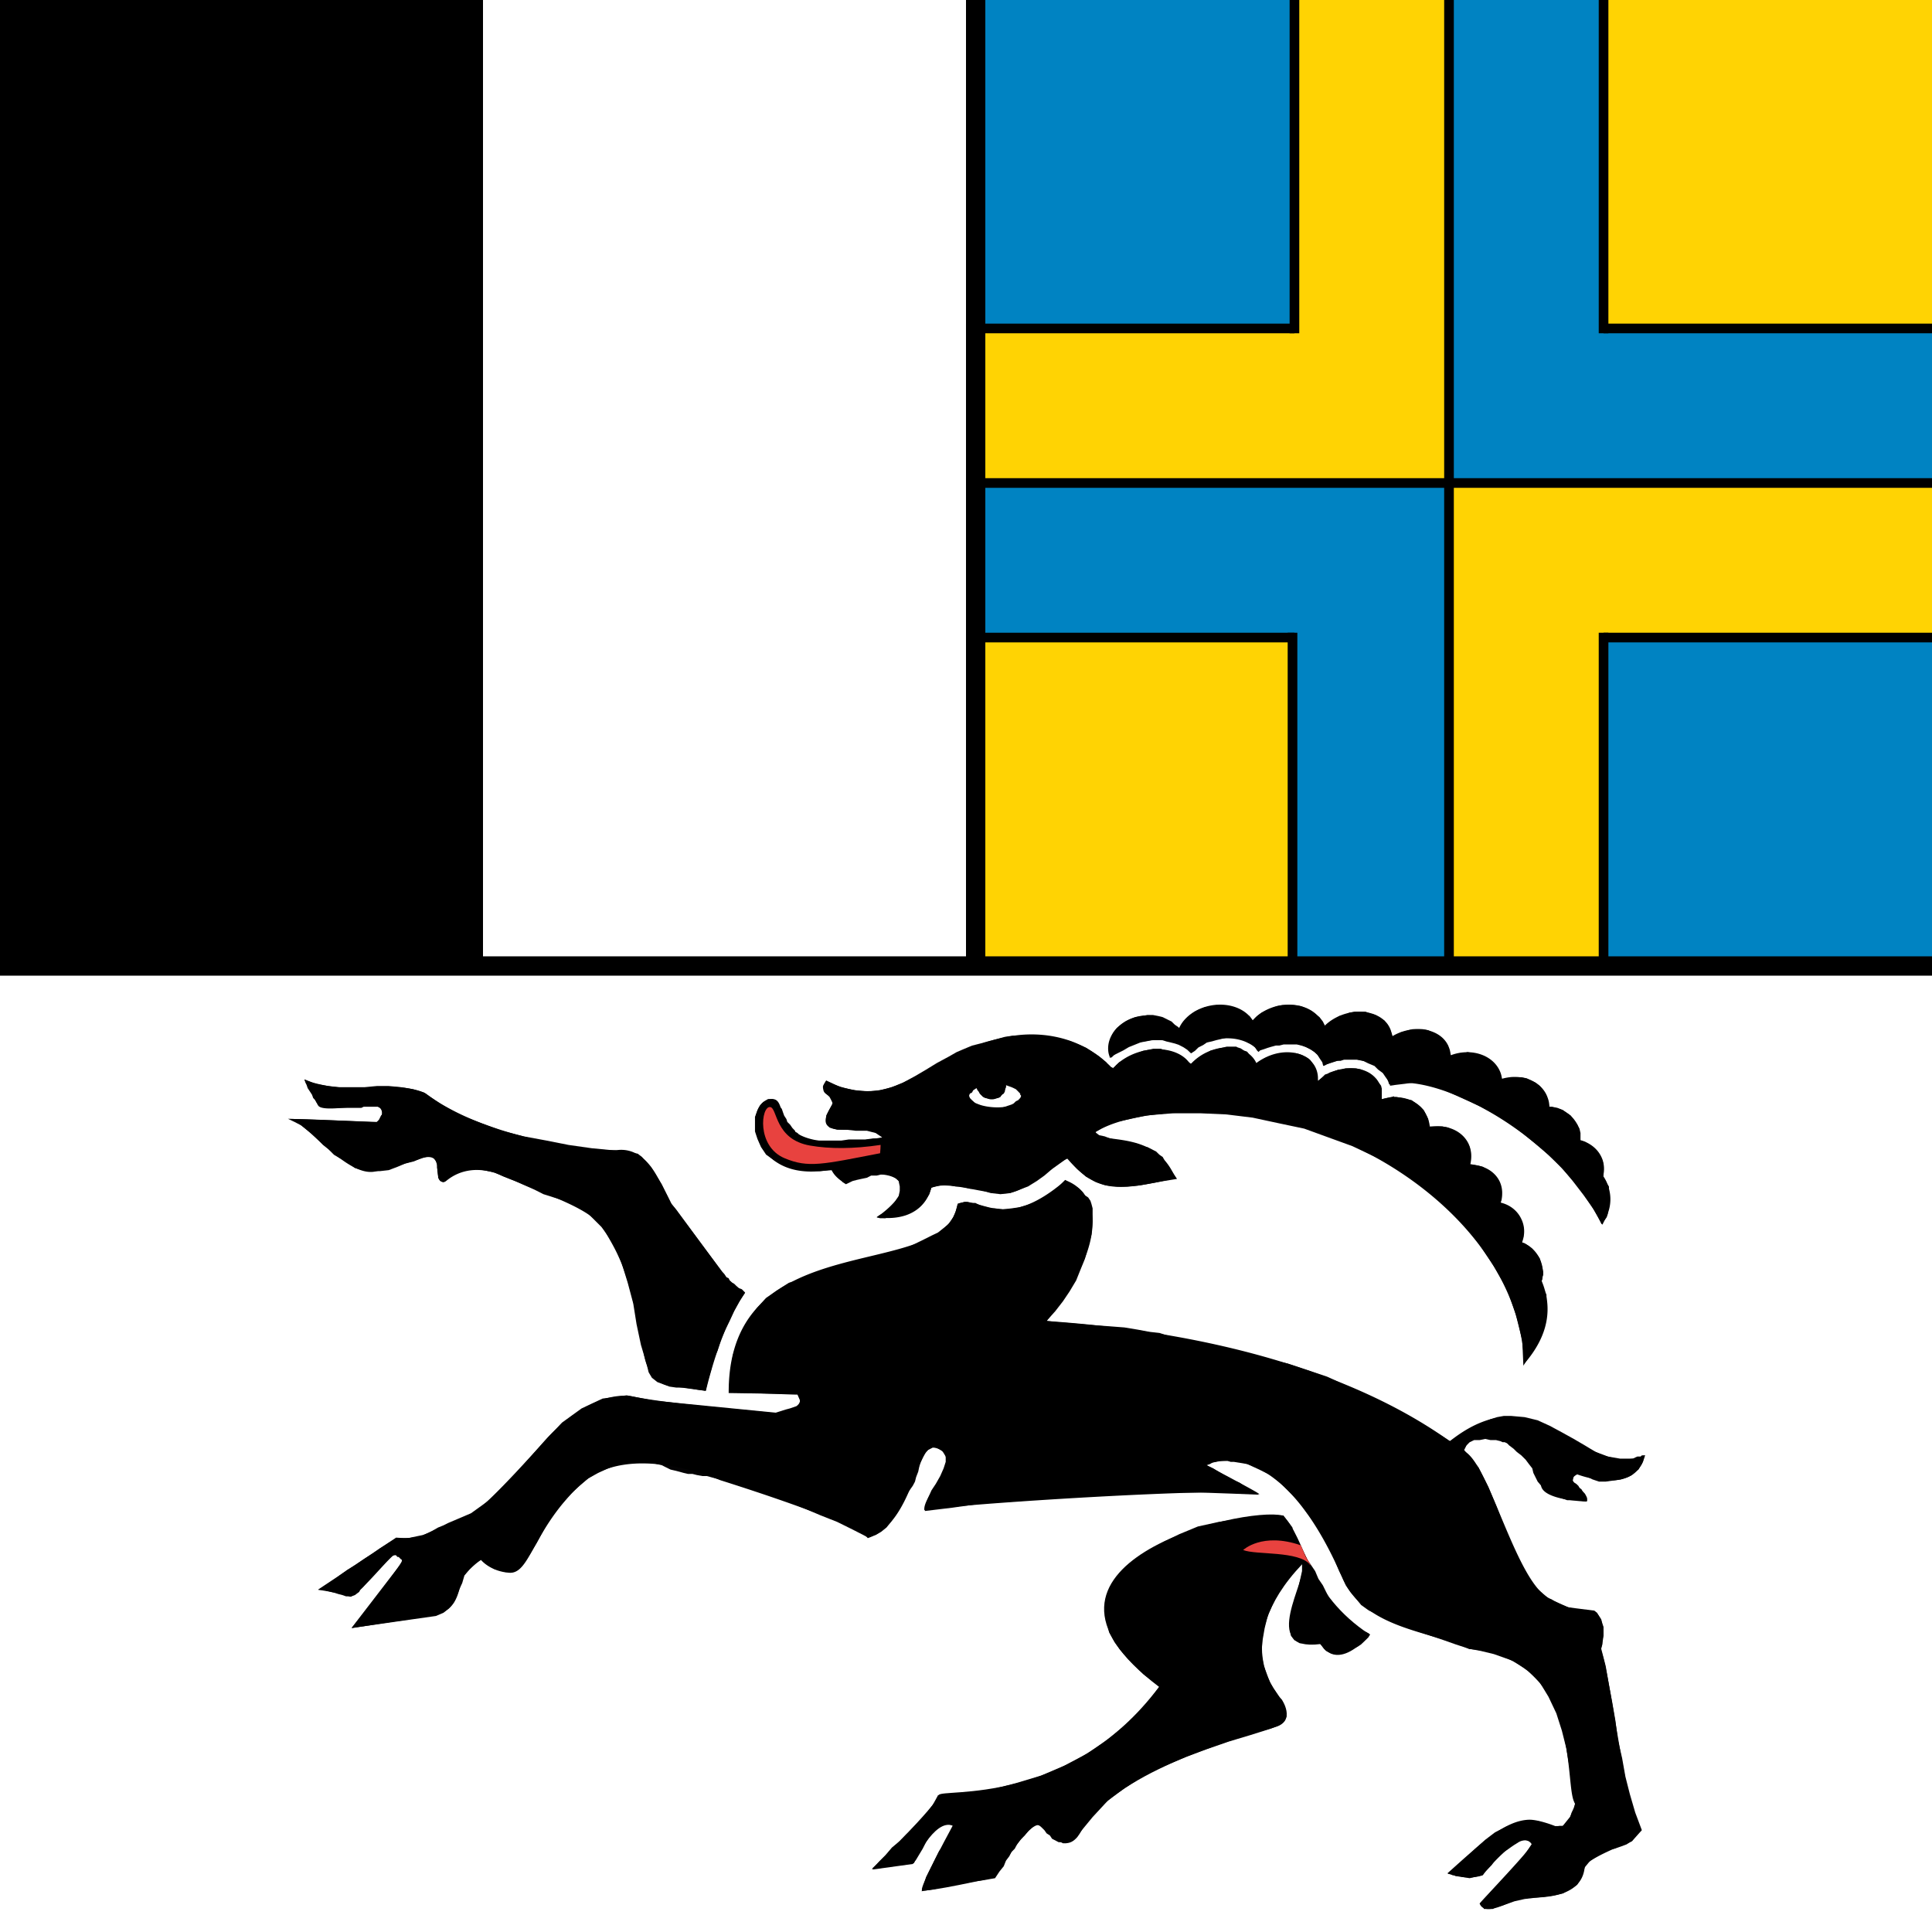 <svg width="500" height="500" viewBox="-205.156 -206.388 500 500" xml:space="preserve" xmlns="http://www.w3.org/2000/svg"><rect x="-205.156" y="-206.388" width="500" height="500" fill="#333333" stroke="none"/><path fill="#fff" d="M-204.86 293.466h499.334v-499.705l-499.334.29-.296-.29z"/><path fill="#fff" d="M294.474 42.35h-499.63v250.842h499.63l-.282-.332z"/><path fill="#040304" d="M-73.785-206.239h-131.371v247.16h131.371-.29z"/><path fill="#fff" d="M-73.514-205.683H57.57V42.909H-73.514zM-205.156 43.612h500v250h-500z"/><g fill="#040304"><path d="m-111.34 96.444-1.994-.565-2.261-1.71-1.715-.862-1.415-.838-1.423-1.427-1.415-1.12-1.415-1.41-1.424-1.403-1.423-1.137-1.424-1.128-1.677-.87-1.715-.823 23 .822.27-.258.283-.266.271-.588.282-.572.308-.266v-1.427l-.59-.266-.554-.29h-3.671l-.59.29h-7.093l-1.124-.29h-1.14l-1.153-.29-.836-.283v-.282l-.28-.282-.299-.564-.554-.564-.29-.846-.563-.847-.57-.863-.291-.854-.28-.557-.274-.87 2.822 1.153 3.138.58 3.11.3h6.521l3.146-.3h3.094l3.137.3 3.11.53 2.838.863 4.553 3.103 5.107 2.822 5.095 1.974 5.398 1.991 5.668 1.444 5.965 1.096 5.676 1.128 5.952.846 5.948.572 5.976.838 1.116.864 1.161 1.426 1.107 1.112.878 1.428 1.124 1.708.845 1.378.854 1.71.862 1.709.832 1.684 1.161 1.393 11.907 16.155.554.548.561.862.583.266.27.573.58.589.582.265.546.573.586.54.837.298.861.863-1.423 2.257-1.407 2.555-1.161 2.523-1.116 2.256-1.144 2.548-.85 2.821-1.144 2.547-.554 2.555-.878 2.838-.545 2.556-1.977-.282-1.73-.307-1.97-.274h-1.968l-1.724-.249-1.693-.63-1.423-.532-1.415-1.112-.854-1.434-.554-2.266-1.44-4.82-1.136-5.369-.854-5.36-1.43-5.36-1.67-5.41-1.994-4.795-3.138-4.233-3.692-3.683-5.078-2.822-6.247-1.974-2.26-1.145-2.559-1.129-2.556-1.128-2.838-1.112-2.547-1.144-2.838-.564-2.57-.283-2.554.54-2.823.855-2.284 1.982-.854-.274-.262-.298-.3-.548V96.7l-.278-.822v-.863l-.284-.846-.561-.863-.861-.54-2.277.54-1.978.863-2.268.564-1.994.846-2.275.864-2.269.257h-2.256z"/><path d="m202.145 177.324.6.283.582.538.283.573.5.3.299.539.6.605.299.531.266.573v.855h-.865l-1.382-.25h-2.879l-1.682-.605-1.716-.573-1.465-.822-1.365-1.153-1.432-1.668-1.115-2.248-.282-1.178-.867-1.112-.849-1.137-1.131-1.12-1.133-.863-.865-.854-1.133-.855-.533-.556-.598-.273h-.566l-.567-.266-1.132-.282h-1.432l-1.397-.299-1.416.299h-1.431l-1.149.548-.833.83-.6 1.177 3.73 4.514 2.564 5.07 2.23 5.36 1.999 5.385 1.997 5.376 2.265 4.804 3.129 4.523 3.912 3.384 5.129 2.307 6.559.83.865.563.533.847.566.846.3 1.145.3.83V216.919l-.3 1.145v1.104l-.3 1.12 1.165 4.522.833 4.838.85 4.514.832 4.803.598 4.788 1.133 4.862.85 4.78 1.148 4.513 1.398 4.789 1.715 4.569-1.449 1.377-1.131 1.43-1.4.879-1.43.531-1.683.58-1.43.297-1.7.833-1.398.82-1.732 1.13-1.397 1.708-.9 2.563-1.081 1.974-1.716 1.122-1.997 1.13-2.53.553-2.281.3-2.565.282-2.513.299-2.598.58-2.247.789-.865.307-1.133.296-.832.285-.566.314h-2.298l-.266-.599-.566-.603 1.133-1.37 1.397-1.708 1.432-1.428 1.448-1.661 1.415-1.41 1.666-1.727 1.432-1.698 1.114-1.427 1.15-1.654 1.149-1.708-.867-.58-.849-.306h-.865l-.55.307-.849.58-.865.54-.8.555-.866.612-.882.531-.849.583-.865.847-.832 1.12-.567.852-.832.846-.865.838-.567.888-1.132.266-1.148.283-1.149.275-1.698-.275-1.116-.283h-.85l-.283-.266h-.582l-.283-.296h-.832l2.247-1.974 2.564-2.274 2.264-2.257 2.565-2.298 2.563-1.95 2.83-1.444 2.83-1.112 2.831-.563 2.83.265 3.13 1.177 1.115.233 1.132-.233h.866l.6-.284.532-.595.599-.847.266-.845.267-.871.566-1.105.3-1.112-.866-4.522-.533-4.838-.85-5.077-1.148-4.555-1.432-4.473-2.03-4.28-2.232-3.676-3.112-3.12-3.963-2.539-4.827-1.71-3.397-.82-3.113-.582-3.413-1.12-3.13-1.104-3.413-1.145-3.396-1.144-3.096-1.128-3.147-1.412-3.113-1.41-3.13-1.41-1.998-1.428-1.398-1.709-1.415-1.693-1.15-1.691-.848-1.959-.866-1.726-.832-1.991-.566-1.667-.85-1.984-.866-1.692-1.68-2.54-1.7-2.854-1.997-2.506-1.98-2.853-2.282-2.25-2.53-2.547-2.564-1.974-2.847-1.411-3.113-1.427-3.43-.565h-.848l-.817-.265H110.23l-.832.265h-.567l-.849.565-.865.29 1.714.822 1.4.863 1.431.863 1.115.547 1.416.864 1.448.563 1.098.821 1.465.872 1.116.54 1.415.887-7.109-.282-8.207-.29h-8.807l-9.623.29-9.673.531-9.622.573-9.356.855-9.107.555-7.925 1.129-7.112.854.3-1.693.552-1.7.862-1.95 1.136-1.709 1.133-2 .87-1.983.545-1.677v-1.393l-.854-1.443-1.415-.847h-1.107l-1.17.597-.852.814-.563 1.127-.553 1.145-.296 1.13-.3 1.41-.545 1.41-.29 1.153-.58 1.095-.836 1.17-1.124 1.618-.87 1.743-.836 1.717-.862 1.41-1.132 1.677-1.132 1.444-1.399 1.128-1.43.822-2.015.588-3.946-2.015-3.978-1.967-4.246-1.676-3.983-1.7-4.254-1.726-4.27-1.685-4.262-1.377-4.233-1.17-4.254-1.385-4.253-1.154h-1.144l-1.424-.257-1.115-.282h-1.162l-1.124-.266-1.132-.315-1.152-.29-1.116-.258-1.144-.564-1.133-.573-2.546-.59-2.847-.265h-2.814l-2.847.565-2.839 1.112-2.568 1.178-2.539 1.41-2.277 1.933-2.255 2.017-1.715 1.959-1.977 1.982-1.723 2.539-1.686 3.095-1.698 3.137-1.714 2.837-1.703 2.506-1.977 1.427-2.567.83-3.1-.83-3.422-2.506-1.686 1.079-1.416 1.709-1.153 1.427-.578 1.975-.815 1.718-.592 1.7-.84 1.676-1.145 1.395-1.423 1.16-1.978.847-21.838 3.095 13.032-16.96v-.821h-.27l-.291-.299-.28-.29h-.292l-.299-.29v-.283h-.27l-.854.283-.852.879-1.125 1.079-1.144 1.153-1.124 1.104-1.132 1.178-1.145 1.394-.824 1.128-.87.872-.282.538-1.14.855-1.137.307h-1.124l-.853-.307-1.132-.29-.854-.282-1.14-.283-.845-.248-1.144-.29h-1.133l1.707-1.153 1.994-1.13 1.685-1.41 1.97-1.427 2.284-1.394 2.014-1.394 2.24-1.427 1.985-1.41 2.269-1.427 1.976-1.112h2.856l1.144-.3 1.423-.298 1.407-.29 1.432-.54 1.124-.597 1.415-.813 1.415-.572 1.131-.573 5.96-2.54 5.125-3.683 4.815-4.795 4.545-5.08 4.524-5.093 4.545-4.813 5.094-3.683 5.415-2.54 6.231-.837 7.108 1.386 31.47 3.102.853-.266.862-.273.862-.274 1.123-.298.845-.283.87-.298.545-.565.279-.547v-.846l-.562-1.154-17.864-.274.27-3.103.3-3.402.554-3.402 1.14-3.086 1.407-3.12 1.715-3.11 1.985-2.839 2.277-2.53 2.839-1.975 3.117-1.975 3.121-.863 3.122-1.137 3.11-.838 2.846-.862 3.113-.847 2.863-.863 2.814-.838 3.127-.838 2.83-.863 3.137-.829 1.677-.863 1.699-.855 1.71-.838 1.715-.863 1.706-.813 1.432-1.145 1.4-1.145 1.122-1.676.571-1.41.562-2 .853-.274.853-.283h.862l1.132.283h.861l1.133.58.836.266 1.153.283.84.281h1.136l1.994.257 2.268-.257 1.982-.281 1.981-.548 1.714-.581 1.982-.847 1.699-1.127 1.415-1.145 1.714-1.412 1.382-1.426.882.572 1.133.556.848.58.849.582.85.846.582.847.832.564.583.862.266.822.3 1.136v-.281 3.7l-.3 3.369-.849 3.119-.832 3.095-1.149 2.838-1.132 2.821-1.698 2.837-1.715 2.548-1.98 2.555-2.265 2.523 2.548.298 3.129.258 3.397.29 3.413.299 3.978.265 3.68.283 3.412.563 3.097.581 2.564.283 1.698.555 5.11 1.402 5.395 1.428 5.111 1.12 5.394 1.136 5.377 1.13 5.111 1.144 5.094 1.692 5.111 1.71 4.828 2.24 4.563 2.58 2.546 1.129 2.248.837 2.297 1.13 2.232 1.127 1.997.847 2.265 1.394 1.997 1.128 2.28 1.444 2.282 1.394 2.247 1.444 1.432-.872 1.432-.838 1.681-.862 1.432-.83 1.415-.88 1.699-.82 1.397-.59 1.699-.531 1.714-.307h1.982l3.446.307 3.362.813 3.13 1.428 3.13 1.684 3.097 1.717 2.864 1.676 2.83 1.71 3.113 1.16 3.113.549h3.413l.566-.3.567-.248h.832l.316-.298h.849l-.3.846-.266.845-.283.565-.567.863-.315.564-.833.548-.865.863-1.116.547-1.714.581-1.95.283-1.997.29h-1.731l-1.698-.573-1.132-.58-1.132-.548-.833-.282-.549-.266-.583.266-.6.54-.266 1.153z"/><path d="m73.92 268.353-.283.607-.583.52-.548.285-.583.307-.55.296-.566.283h-.866l-.549-.283h-.583l-.565-.296-1.133-.592-.55-.838-.865-.562-.566-.815-.582-.578-.55-.55-.566-.283h-.566l-.866.517-.85.894-1.115 1.377-1.164 1.123-.834 1.186-.581 1.112-.834.827-.578 1.123-.853 1.129-.582 1.452-1.116 1.382-1.133 1.712-1.697.29-1.694.297-2.006.265-1.978.316-1.985.26-2.26.536-2.002.284-1.976.573-1.716.274-1.694.28.563-1.676.578-1.974.854-1.675.87-1.725.827-1.693.85-1.7 1.152-1.428.825-1.712.87-1.665.827-1.677-1.423-.605-1.407.321-1.124.833-1.153.862-1.114 1.41-.854 1.409-.862 1.695-.849 1.41-.845 1.409-.87 1.13-10.484 1.444 1.712-2.016 1.697-1.712 1.678-1.98 2.022-1.676 1.677-1.719 1.978-1.666 1.731-1.991 1.706-2 1.432-1.951 1.398-2.556 6.793-.548 6.818-.863 6.53-1.692 6.526-1.958 5.976-2.556 5.928-3.12 5.393-3.7 4.812-3.917 4.561-4.53 3.963-5.135-1.998-1.652-2.248-1.693-1.998-2.016-1.98-1.966-1.981-2.265-1.432-1.984-1.415-2.555-.55-2.547-.583-2.822.3-3.11 2.83-4.514 3.38-4.248 4.012-3.087 4.246-2.837 4.544-2.224 4.812-1.991 5.377-1.18 5.41-.837 5.66-.573 5.679-.265 2.546 3.386-.282-.266.832 2.24.882 1.991 1.116 1.983.865 1.701 1.133 1.693 1.131 1.676.85 2 1.148 1.685.833 1.691.865 1.693.85 1.145 1.131 1.395 1.15 1.426 1.415 1.146 1.415 1.103 1.415 1.154 1.148.88 1.116.513.566.307.283.274-.283.298v.283l-.267.281-.583.581-.548.531-.6.573-.832.556-1.149.564-1.133.581-.849.266-.848.282-.866.273H140.03l-.85-.273-.582-.282-.566-.266-.567-.58-.548-.814-.284-.307-.3-.273h-5.093l-1.432-.83-.867-1.146-.266-2v-1.982l.567-2.523.566-2.58.865-2.497.567-2.572.565-2.556v-2.248l-1.997 2.248-1.998 2.556-1.965 2.82-1.432 2.838-1.415 3.103-.85 3.394-.548 3.144-.3 3.353.567 3.152 1.131 3.07.583 1.42.832 1.41 1.149 1.717.849 1.395.849 1.426.283 1.427.267 1.395-.55 1.136-1.415 1.154-1.98.813-5.411 1.71-5.678 1.7-5.66 1.966-5.395 1.992-5.376 2.273-5.395 2.556-4.827 3.086-4.546 3.369-3.962 4.28z"/></g><path fill="#e8423f" d="M116.74 194.848h1.165l.55.29 1.131.274h1.149l1.133.299H125.563l1.132.265h1.116l1.432.574 1.148.29.85.548 1.131.298.566.531.567.315h.566v.266l-2.83-5.344-.284-.299h-.283l-.599-.281-.832-.283h-.85l-.849-.29H124.715v-.29l-1.417.29-1.43.29-1.133.283-1.149.281-.832.299-.849.548-.566.298-.3.266h-.3z"/><path fill="#040304" d="m136.918 60.798-.583 1.145 1.698.847h.282v-1.137l-.282-1.136-.266-1.412-.567-1.128-.865-1.129-1.133-.853-1.131-.838-1.133-.59-1.415-.555-1.714-.266h-3.114l-1.448.266-1.382.555-1.432.59-1.132.547-1.149.863-1.115 1.128-.582.846-.55 1.13-.566 1.127h3.13l-.317-1.128-.566-1.129-.55-.846-.832-1.128-1.165-.572-1.132-.838-1.432-.59-1.398-.257-1.698-.298-1.699-.266-1.432.266-1.697.298-1.432.564-1.132.564-1.132.847-1.133 1.137-.832.838-.583 1.41-.266 1.128-.3 1.428v.265h.3l1.399-.265-.266-.864-.583-1.136-.85-.838-.849-.573-.849-.838-1.131-.555-1.149-.574-1.115-.28-1.45-.283h-1.397l-1.415.282-1.716.281-1.43.574-1.116.555-1.133.838-1.132.855-.866 1.128-.548 1.145-.284 1.41-.3 1.121.3.291v1.119l.284.872v.83l.282.862v.548l.266.581v.556l-1.963-1.685-1.716-1.426-1.698-1.138-1.698-1.119-1.997-.863-1.998-.821-2.231-.59-2.864-.265-3.13-.283-3.663-.29h-3.15l-1.977.29-1.977.548-2.268.59-1.994.555-2.268.58-1.994.83-1.968.838-1.994 1.138-3.122 1.684-2.83 1.733-2.847 1.676-3.126 1.693-2.85 1.162-3.109.821-3.13.291-3.393-.29-3.68-.822-3.682-1.726-.562.847-.292.58v.548l.292.572.262.573.57.565.563.563.3.548.281.573.28.572-1.694 3.104v1.974l.833 1.145 1.998.564h2.264l2.575.282h2.84l2.26.581 1.694 1.128.852 1.669-13.902 5.384v.29l.28.274.283.581.3.54.27.589.553.862.583.564.562.822.85.556 1.714-.83 1.136-.298 1.132-.25 1.432-.298 1.108-.564h1.43l1.153-.298h1.4l1.13.298 1.133.564.862.846.291 1.41v1.13l-.29 1.426-.58.846-.562 1.12-.853.856-.87.845-.827.565-1.149.556-.838.59.838.28h1.431l.545-.28h.87l.853-.283.563-.307h2.547l.861-.556.837-.565.87-.564.844-.564.85-.846.562-.548.59-.862.563-.847.262-.862.3-.855 1.135-.274 1.133-.283H40.74l1.4.283h1.152l1.415.274 1.123.307h1.432l1.133.265 2.83.855 2.55.29 2.548-.29 2.281-.855 2.28-.846 2.282-1.41 1.964-1.411 1.981-1.693 1.998-1.427 1.98-1.427 2.548 2.854 2.281 1.991 2.564 1.386 2.548.854 2.83.283h2.83l3.113-.283 3.113-.564 3.13-.564 3.412-.548-.566-.862-.565-.846-.867-1.13-.548-.862-.566-.846-.583-1.128-.85-.573-.848-.839-1.149-.588-1.115-.556-1.415-.249-1.133-.605-1.431-.258-1.698-.282-1.415-.298-1.432-.283-1.116-.265-1.432-.548-1.415-.299-1.131-.862.565-.283.566-.282.85-.564.565-.283.583-.281.55-.266.865-.315.55-.29.849-.258h.865l6.526-1.426 6.81-.565h7.092l6.81.3 6.808.837 6.526 1.402 6.81 1.436 6.226 2.264 6.26 2.274 5.943 2.805 5.96 3.12 5.66 3.932 5.428 4.546 5.11 5.112 4.53 5.626 3.962 5.94 3.428 5.94 2.249 6.506 1.681 6.77.282 6.522 3.13-5.094.566-1.428.566-1.112.6-1.41.266-1.145.284-1.112.3-1.153.266-1.128v-4.788l-.267-.564-.3-.564-.283-.598-.266-.54-.6-.572-.282-.265-.583-.589-.816-.274 1.115 2.539.284-.299v-.54l.282-.29.3-.547v-.282l.3-.58v-.566l.266-.572V122.745l-.266-1.145-.3-1.128-.3-1.137-.566-.838-.849-.863-.548-.829-1.149-.863-.816-.564-1.166-.291-1.131-.257.849 1.684.282-.274.284-.58v-.282l.266-.291v-.838l.282-.573v-2.531l-.548-1.144-.284-1.112-.849-1.145-.865-.847-.8-.845-1.165-.548-1.432-.581-1.132-.283-1.432-.265 1.699 2.522.3-.564.299-.281v-.283l.266-.265V104.64l.316-.564V102.95l-.316-1.428-.266-1.129-.6-1.128-.532-1.112-.866-.862-1.132-.846-1.132-.864-1.132-.274-1.415-.29-1.432-.282V96.7l.3-.257v-.283l.25-.58v-.565l.266-.548v-2.556l-.266-1.426-.55-1.112-.882-1.128-.8-.847-1.165-.862-1.131-.565-1.116-.564-1.449-.283h-3.113l-.25.283H163.854l-.566.29-.283.274h-.283l2.264-.273-.25-1.436-.283-1.112-.599-1.128-.566-1.146-.866-.838-1.131-.854-1.1-.846-1.431-.299-1.166-.265-1.399-.283H155.646v-.563l.25-.283v-.282h.3v-.282h-.55l-1.715-1.41 2.264-.307 2.299-.274 1.963-.283 1.965.283 2.03.274 1.95.605 2.297.821 2.546 1.138 3.114 1.41 3.696 1.7 3.696 1.984 3.662 2.24 3.397 2.572 3.413 2.797 3.362 2.837 3.463 3.41 2.83 3.385 2.831 3.685 2.564 3.641 2.264 3.991.566-1.136.565-.838.284-.863v-.847l.283-.564V100.675l-.567-.847-.266-.564-.566-.548-.599-.564-.833-.596-.865-.266-.832-.282-1.133-.307 1.965 5.401.3-.58.565-.266.267-.581.3-.581.266-.556.3-.572v-.548l.3-.564v-2.838l-.3-1.136-.566-1.112-.833-1.138-.865-.862-1.133-.846-1.131-.83-1.133-.298-1.431-.283-1.399-.265h-.849l-.283.265h-.6l3.131 4.53.3-.572.283-.29.3-.549v-.29l.282-.572.266-.531v-3.401l-.266-1.137-.582-1.12-.883-1.13-.833-1.16-.865-.565-1.132-.847-1.398-.547-1.415-.29h-2.548l-.3.29H192.789l-.565.266h-.284l-.266.281h-.566l3.696 3.701.267-.315v-.548l.282-.266v-.298l.233-.564v-.863l.334-.29V80.596l-.334-1.41-.233-1.146-.549-1.394-.583-.855-.866-1.12-1.131-.863-1.116-.564-1.131-.564-1.432-.282h-2.797l-.6.282h-.566l-.583.257-.533.307-.582.299-.6.265-.532.283-.566.58 1.698 1.975h.266V75.792l.316-.29V72.68l-.582-1.138-.3-1.104-.832-1.144-.866-.847-1.132-.862-1.132-.564-1.132-.565-1.415-.266-1.432-.307-.882.307h-1.099l-.866.266-.832.3-.583.265-.832.564-.6.58-.849.54-.549.589-.266.838 2.813.306v-.596l.283-.266V66.757l-.566-1.428-.266-1.112-.85-1.136-.848-.855-1.149-.864-1.133-.564-1.115-.572-1.448-.274h-2.548l-1.148.274-.815.29-1.149.282-.85.564-.848.581-.616.847-.533.846-.567.838-.566.855 1.666.555h.316V64.765l.3-.291V63.636l-.3-1.41-.316-1.13-.533-1.144-.567-1.137-.848-1.12-1.133-.581-1.148-.83-1.133-.29-1.415-.556h-2.83l-1.432.266-1.115.58-1.448.283-1.116.855-1.131.555-.867.838-.849 1.137z"/><path transform="matrix(1.065 0 0 1.062 22.406 9.631)" fill="none" stroke="#fff" stroke-linecap="square" stroke-miterlimit="10" stroke-width="2.128" d="M56.348 55.624h.265l.516-.508.547-.547 1.062-.531 1.063-.532 1.312-.781 1.36-.547 1.328-.539 1.328-.242 1.312-.297h2.157l.797.297 1.046.242 1.079.274.796.265 1.063.547.797.531.812.782.797.531.781-.531.813-.532.797-.781 1.078-.547.781-.539 1.078-.242 1.047-.297 1.063-.25 1.078-.266H86.973l.531.266.781.25.813.539.812.274.516.531.531.812.531.532.547.781.5-.531.563-.532.781-.25.812-.289.797-.242 1.032-.281h.843l1.047-.266h2.938l1.062.266.797.281 1.063.531.812.532.531.507.516.821.531.781.266 1.07.281 1.071.531-.532.782-.25.531-.289.812-.273.797-.25.797-.266h.813l.796-.281h2.922l1.344.281 1.047.516 1.344.562.781.782 1.078.796.516.774.812 1.086.266 1.062V63.1l3.469-.805"/><path fill="#fff" d="m55.778 74.672-.87-.307-.853-.274H50.384l-.853.274-.562.307-.87.298-.545.249-.853.572-.3.573-.57.282-.263.557.262.572.571.564.3.274.561.572.837.282.57.282.862.29.853.291h3.67l.854-.29.87-.29.844-.283.554-.282.58-.572.582-.274.533-.564.299-.572-.3-.274v-.283l-.532-.564-.583-.58-.579-.283-.554-.249z"/><path fill="#040304" d="m54.609 76.646.3-.564v-.58l.282-.532v-1.162l-.283-.564v-.307l-.554-.54-.3-.282-.56-.572-.3-.273h-.554l-.579-.283H50.663l-.57.283h-.562l-.3.273-.562.572-.274.283-.296.54-.267.605-.278.548V75.219l.278.572.267.291.296.564.274.283.562.563.579.283h.574l.546.265h.586-.291.836l.579-.265h.554l.581-.283.28-.563z"/><path fill="#e8423f" d="m-3.54 82.023.308.838.554.854.279.863.845.83.578.846.566.581.262.564.587.299.283.548h.3l.262.265v.283h.562l.3.298.283.282h.57l.853.258h.562l.853.29h7.371l1.994-.29h4.244l2.007-.258h1.678l.852-.282h.579l-.282 4.215-.297-.265-1.69.564-2.292.564-2.81.564-3.13.282-3.121.29-3.409.274-3.109-.274-3.13-.29-2.538-.846-2.277-1.128-1.985-1.412-1.146-1.708-.86-1.959-.563-1.709v-3.393l.562-1.427.583-1.104.57-.58.854-.565h.578l.545.282.3.572.262.557.562.58z"/><path transform="matrix(1.065 0 0 1.062 22.406 9.631)" fill="none" stroke="#040304" stroke-linecap="square" stroke-miterlimit="10" stroke-width="2.128" d="m.945 78.538-1.586.531-2.152.531-2.637.531-2.937.266-2.93.273-3.199.258-2.918-.258-2.938-.273-2.382-.797-2.137-1.062-1.863-1.329-1.075-1.609-.808-1.844-.528-1.609V68.952l.528-1.344.547-1.039.535-.547.801-.531h.543l.511.265.282.539.246.524.527.547.273.797.289.789.52.804.262.813.793.781.543.797.531.547.246.531.551.281.265.516h.282l.246.25v.266h.527l.281.281.266.265h.535l.801.243h.527l.801.273h6.918l1.871-.273h3.984l1.883-.243H.145l.8-.265h.543l-.265 3.969"/><path d="M193.838 125.152c.55-1.809.382-3.883-.533-5.817-.982-2.033-2.63-3.502-4.561-4.19.766-1.958.766-4.132-.2-6.098-1.049-2.207-3.04-3.659-5.31-4.198.565-1.842.523-3.759-.284-5.485-1.324-2.746-4.312-4.298-7.65-4.33.508-1.81.4-3.701-.4-5.427-1.681-3.501-5.943-5.16-10.222-4.28 0-1.113-.208-2.225-.733-3.237-1.882-3.9-6.884-5.493-11.67-3.917.283-1.41.157-2.838-.467-4.115-1.906-3.966-7.633-5.195-12.86-2.738a14.221 14.221 0 0 0-3.055 2.058 6.502 6.502 0 0 0-.575-3.452c-1.906-3.965-7.641-5.185-12.819-2.713-.899.431-1.764.938-2.539 1.527v-.067c-1.897-3.99-7.633-5.186-12.836-2.713a13.28 13.28 0 0 0-4.211 3.127c-1.915-3.285-7.126-4.803-12.537-3.427-3.196.814-5.852 2.49-7.491 4.49-.042 0-.092 0-.092.017-9.59-10.164-21.901-9.036-25.338-8.547-17.18 2.547-25.671 13.441-36.49 14.312-4.902.416-9.834-1.244-12.331-2.63-2.397 4.39 2.01 2.912 1.635 5.882-.145 1.012-4.91 6.414 1.874 6.78 3.3.19 9.06-.615 11.075 2C-8.63 93.373.057 78.038-5.346 78.038c-7.817 0-6.555 22.486 15.333 18.238.766 1.743 2.389 2.87 3.546 3.601 7.297-4.895 23.553-2.224 8.199 8.795 12.207 1.493 13.956-7.02 14.1-7.634 4.396-2.141 14.356 1.991 19.895 1.36 5.507-.63 13.199-8.413 15.363-8.911 7.658 8.911 13.069 8.43 27.952 5.045-5.17-12.936-19.779-8.547-20.661-11.931 5.66-3.652 16.814-5.535 29.534-5.028.133.017.283.017.4.017 11.753.54 24.822 3.103 36.076 8.29 23.823 10.952 44.084 31.943 44.9 56.703 6.445-7.402 7.377-14.612 4.547-21.432M45.668 77.144c0-.93.887-1.676 2.219-2.174.229 1.759 1.744 3.136 3.629 3.136 1.976 0 3.65-1.643 3.65-3.667 0-.074 0-.141-.037-.2 2.218.349 4 1.262 4 2.904-.01 4.548-13.46 3.577-13.46.001M-16.938 124.505l4.55 3.784s-5.565 6.753-10.085 25.24c-4.661-.54-8.686-1.177-8.686-1.177s-5.794.15-7.32-8.131c-3.834-21.05-5.915-24.967-10.56-32.634-2.301-3.758-8.686-6.488-14.621-8.961-6.168-2.597-11.83-4.846-11.83-4.846s-7.7-3.933-14.226 1.484c-.753.623-2.277.514-2.277-3.501 0-4.024-4.024-2.373-4.024-2.373s-5.965 1.992-11.958 3.386c-7.563 1.743-18.496-13.582-22.417-13.582 5.802 0 22.67.887 22.67.887s2.514-1.982.878-3.758c-1.627-1.776-14.729 1.617-15.999-.647-1.244-2.232-3.521-6.613-3.521-6.613s7.059 2.987 17.78 2c8.166-.764 12.907 1.029 13.71 1.617 15.991 12.048 44.963 15.01 49.608 14.553 6.54-.64 9.744 5.974 10.954 8.29a148.579 148.579 0 0 1 2.635 5.277"/><path d="M211.185 101.056a9.944 9.944 0 0 0-1.448-3.103 7.43 7.43 0 0 0-.166-4.216c-.9-2.572-3.113-4.363-5.852-5.094a7.102 7.102 0 0 0-.35-3.203c-1.082-3.07-4.036-5.07-7.558-5.402a6.35 6.35 0 0 0-.408-2.265c-1.432-4.315-6.668-6.455-11.836-4.979-.083-.481-.167-.938-.334-1.427-1.548-4.456-7.142-6.63-12.57-4.788-.15.058-.266.124-.432.174 0-.647-.1-1.303-.35-1.925-1.414-4.149-6.892-5.991-12.303-4.166-.882.316-1.714.697-2.447 1.162a8.783 8.783 0 0 0-.334-1.527c-1.414-4.132-6.934-5.957-12.32-4.148-2.006.696-3.753 1.808-5.028 3.153-1.048-4.05-6.093-6.472-11.504-5.46-2.913.58-5.344 2.024-6.908 3.883-1.815-3.087-6.219-4.747-10.856-3.883-4.161.796-7.392 3.402-8.423 6.455-1.782-2.904-5.828-4.497-10.04-3.7-5.21.996-8.79 5.277-7.974 9.575.1.431.234.847.4 1.278 1.882-1.643 4.945-3.402 7.609-4.074 5.211-1.336 10.288-.366 13.335 2.331.916-.714 1.915-1.377 2.98-1.908 5.411-2.556 11.354-1.693 14.535 1.792.266-.165.55-.398.832-.53 6.327-3.037 13.535-1.311 16 3.832.066.166.1.348.157.514.116-.05.225-.133.333-.215 6.352-2.988 13.535-1.287 15.983 3.832.192.399.325.797.45 1.228 12.419-3.427 44.084 13.583 54.972 36.184a10.26 10.26 0 0 0 1.855-9.38M-122.875 205.029s6.71.996 8.225 1.776c1.51.696 10.613-10.72 11.5-10.72.877 0 1.755.506 2.01 1.394.258.846-13.006 17.5-13.006 17.5s11.874-1.884 19.836-3.021c7.97-1.145 7.338-6.057 9.223-10.604 2.784-3.136 4.424-4.015 4.424-4.015s2.384 2.953 7.32 3.302c5.428.365 6.077-11.252 18.463-22.834 12.387-11.6 36.131-1.12 36.131-1.12s35.51 11.076 38.161 14.992c11.754-3.784 12.649-24.692 17.315-23.432 8.224 2.224-3.284 12.338-2.651 16.22 6.322-1.51 81.363-6.28 86.69-4.156.383-.124-13.767-7.543-13.767-7.543s18.313-9.815 35.128 28.958c5.86 13.574 22.858 13.873 32.947 18.644 30.108 2.788 24.173 36.392 27.469 40.06-.649 1.917-1.382 3.402-1.382 3.402l-1.915 2.37h-1.914s-4.395-1.775-6.943-1.642c-6.218.315-12.236 6.073-20.96 13.873 5.294 2.023 9.09.508 9.09.508s10.005-12.662 12.735-8.025c.417.59-12.736 14.337-13.485 15.318 1.382 3.684 8.208-.797 10.489-1.328 2.264-.499 15.874 1.227 16.698-8.08.15-2.092 12.22-6.689 12.22-6.689s1.516-1.66 2.398-2.738c-4.046-4.215-7.908-41.22-10.489-46.862 2.297-7.186-1.615-10.073-1.615-10.073s-5.935.482-11.105-2.962c-9.006-3.236-16.098-35.744-22.774-38.39.5-1.145.999-2.066 1.864-2.54 8.124-4.28 17.115 5.991 18.222 11.6.766 3.784 11.77 4.033 11.77 4.033s1.016-1.046-3.445-5.153c-.941-.921 1.032-1.876 1.032-1.876s15.166 5.866 17.456-4.929c-16.44 6.68-26.954-22.27-50.427-3.659-10.48-7.417-40.805-26.808-104.368-31.097 17.2-21.656 12.887-33.513 4.903-36.418-16.277 13.998-21.846 3.651-27.914 6.074-3.264 21.017-59.393 4.53-59.255 48.87.866-.156 15.65.523 17.814.523 1 2.606 2.148 2.473-5.557 4.862-4.432-.713-27.058-2.265-37.779-4.496-11.262-1.145-21.871 11.334-21.871 11.334s-14.542 16.47-18.583 18.751c-4.042 2.274-10.347 4.531-12.762 5.792-2.401 1.244-7.329.763-7.329.763z"/><path d="M126.828 185.838c6.16 5.957 5.994 19.98 22.6 30.866-8.956 9.691-12.277 2.97-12.886 2.39-15.999 2.074-3.13-16.695-4.628-20.743-19.895 20.875-5.36 35.08-5.36 35.08s3.82 5.559-1.666 7.136c-11.962 3.452-42.045 12.098-50.27 27.007-4.345 7.865-9.556-2.092-11.353-1.616-3.413.814-10.959 13.541-10.959 13.541s-18.23 4.05-18.846 3.286c-.596-.746 5.694-12.529 7.945-16.694-4.782-1.933-10.039 9.708-10.039 9.708l-10.904 1.493s16.786-16.279 17.347-19.116c.612-1.793 33.646 3.12 57.004-28.012-42.173-31.649 21.86-46.883 32.015-44.326"/><path d="M116.573 194.757s4.911-4.697 14.917-1.22c1.015 2.166.882 2.547 2.48 5.087-2.947-3.743-14.117-2.531-17.397-3.867M-5.858 80.115c1.935.165 1.14 8.388 10.372 9.973 5.032.88 11.15.88 18.233-.174 0 .838-.067 1.22-.137 2.157-14.805 2.855-18.546 3.883-24.718 1.286-7.33-3.087-6.077-13.492-3.75-13.242" fill="#e8423f"/><path d="M-205.156-206.388h125V43.61h-125z"/><path fill="#ffd303" d="M169.844 43.612h125v-125h-125zM44.844-206.388v125h125v-125H130.675z"/><g fill="#0083c2"><path d="M44.844-206.388h85v85h-85zM294.844 43.612h-85v-85h85zM44.844-81.388v125h125v-125z"/></g><path fill="#ffd303" d="M44.844 43.612v-85h85v85z"/><path fill="#0083c2" d="M294.844-206.388h-125v125h125V-120.557z"/><path fill="#ffd303" d="M294.844-206.388v85h-85v-85z"/><path fill="#fff" d="M-80.156-206.388h125V43.61h-125z"/><path d="M-205.156 46.112v-5h500v5z"/><path d="M49.844 43.612h-5v-250h5zM171.094 43.612h-2.5v-250h2.5z"/><path d="M44.843-80.138v-2.5h250v2.5z"/><g stroke-width=".081"><path d="M44.843-120.138v-2.5h85v2.5zM209.844-120.138v-2.5h85v2.5zM44.843-40.138v-2.5h85v2.5zM209.844-40.138v-2.5h85v2.5z"/></g><g stroke-width=".082"><path d="M128.594-206.388h2.5v86.249h-2.5zM208.594-206.388h2.5v86.249h-2.5zM208.594-42.637h2.5v86.25h-2.5zM128.094-42.637h2.5v86.25h-2.5z"/></g></svg>